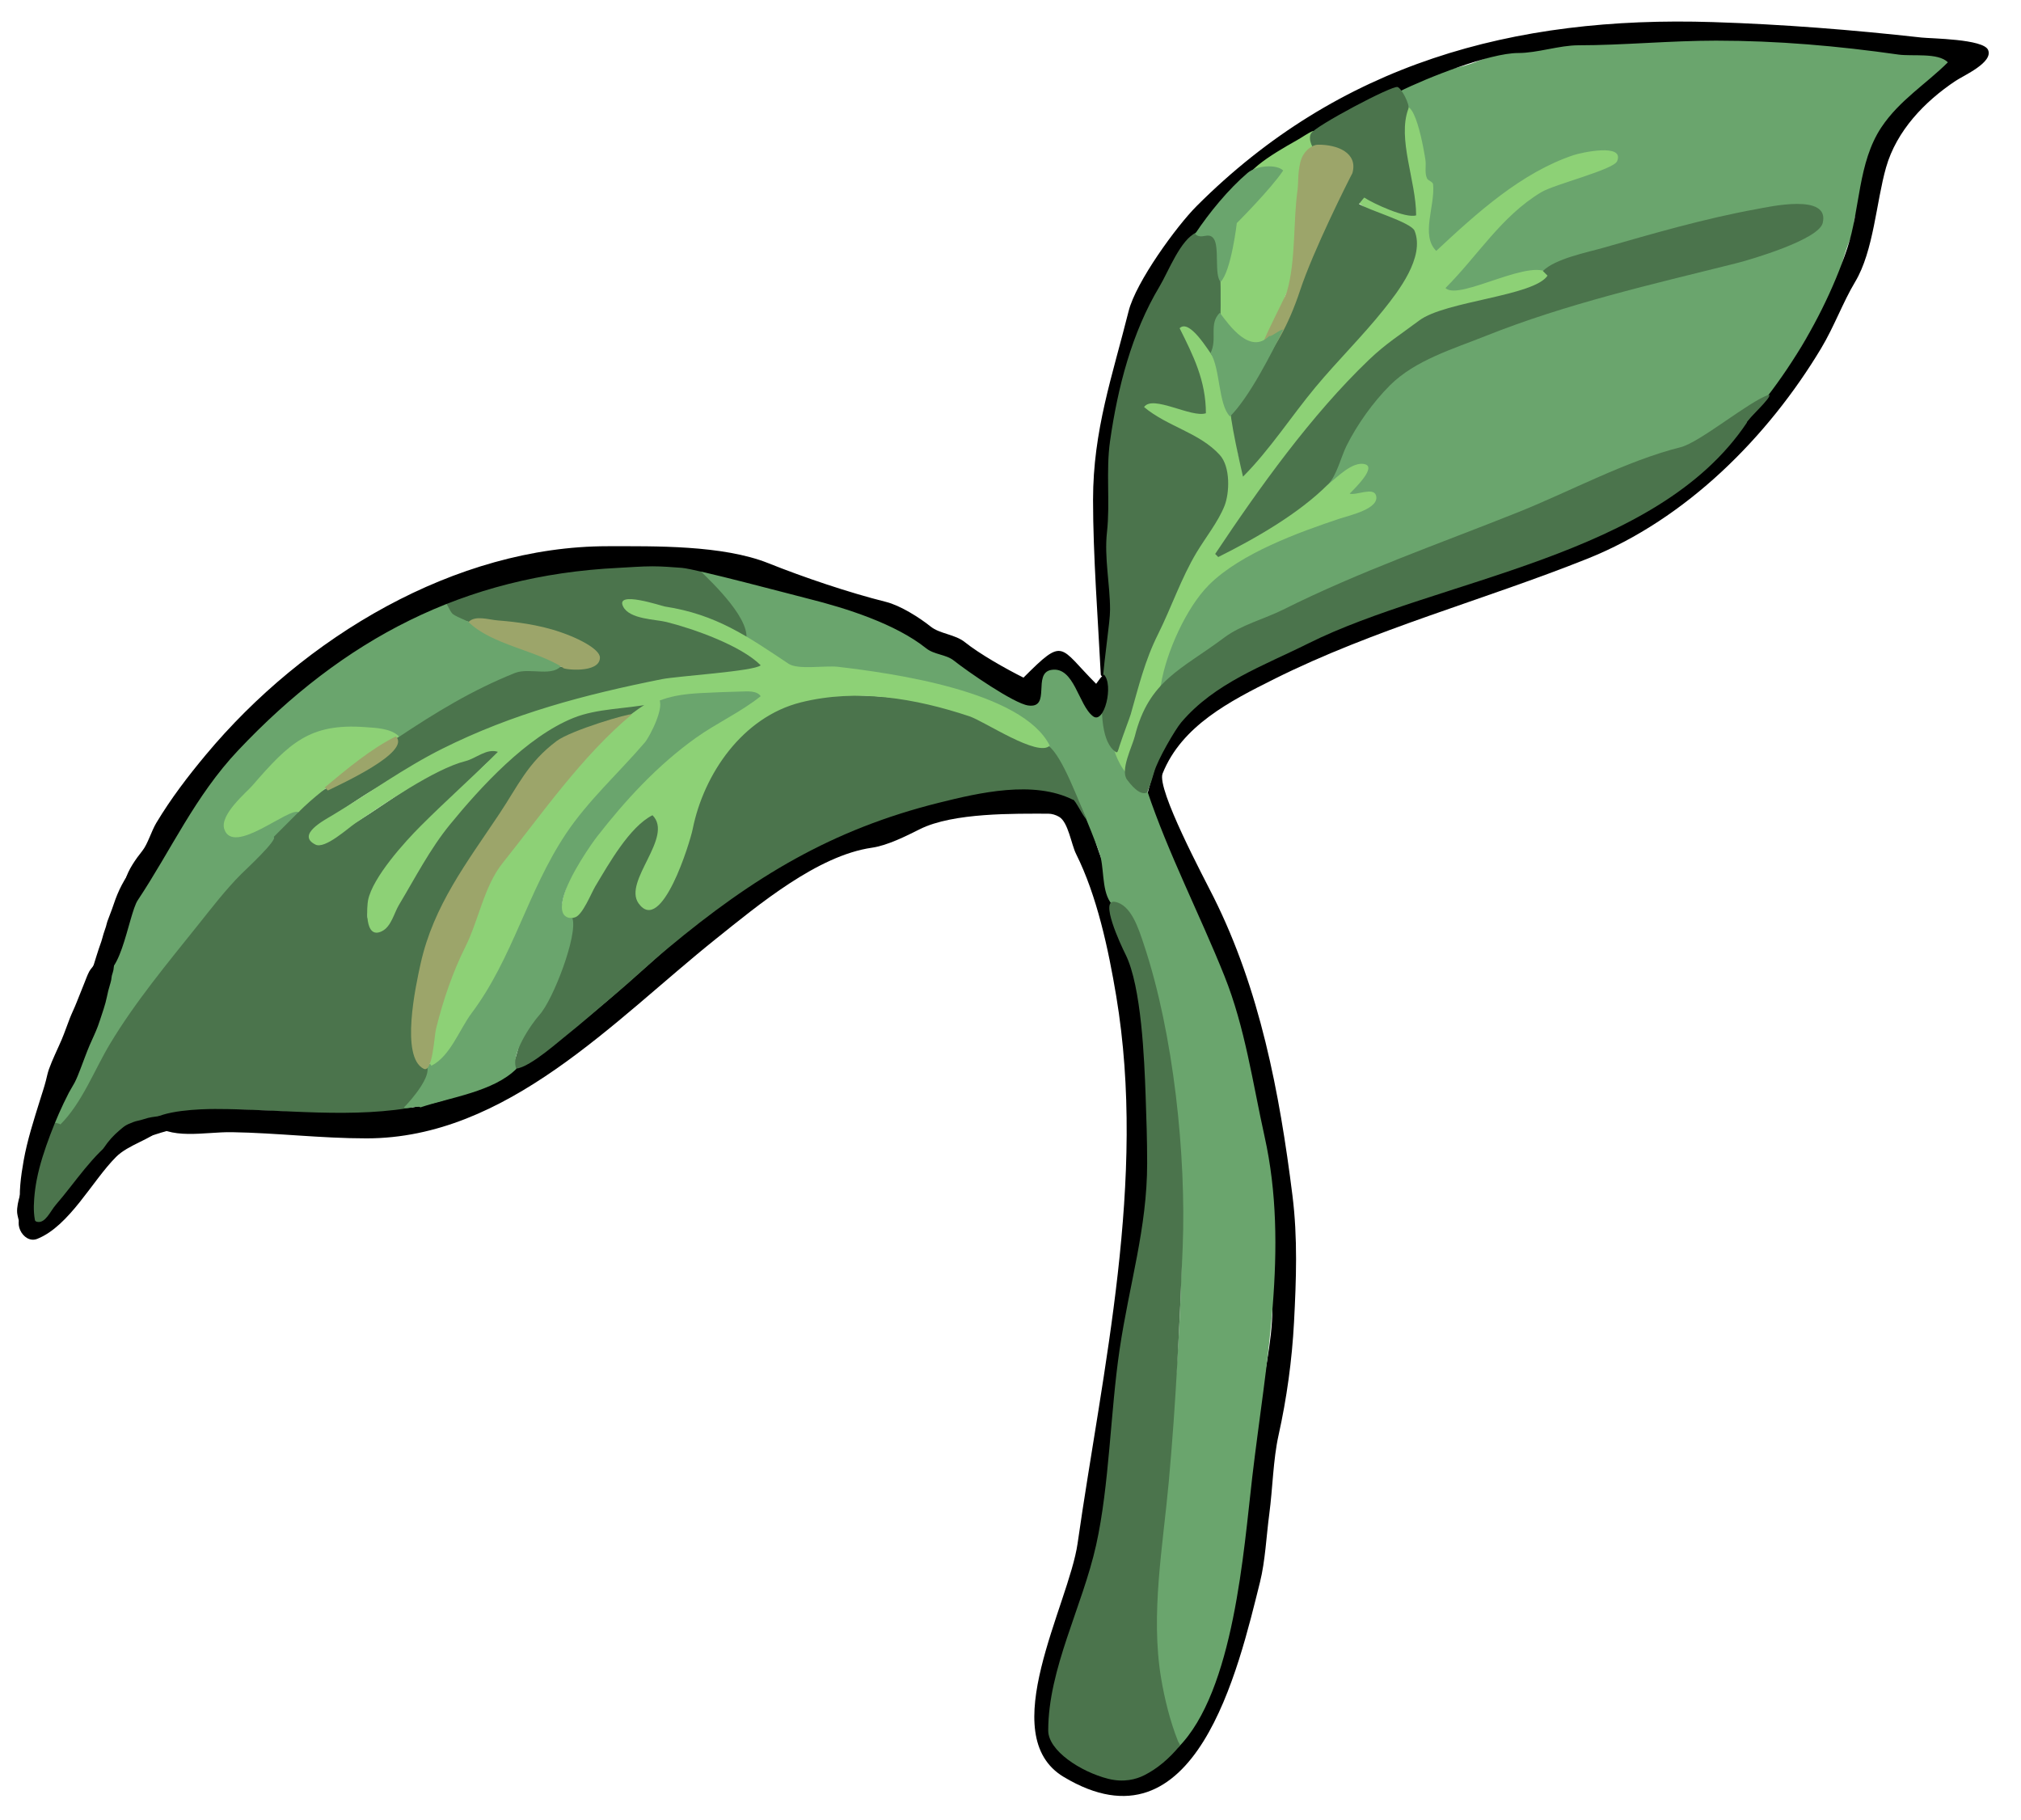 <?xml version="1.0" encoding="UTF-8" standalone="no"?>
<!DOCTYPE svg PUBLIC "-//W3C//DTD SVG 1.1//EN" "http://www.w3.org/Graphics/SVG/1.1/DTD/svg11.dtd">
<!-- Created with Vectornator (http://vectornator.io/) -->
<svg height="100%" stroke-miterlimit="10" style="fill-rule:nonzero;clip-rule:evenodd;stroke-linecap:round;stroke-linejoin:round;" version="1.1" viewBox="0 0 1199.21 1080" width="100%" xml:space="preserve" xmlns="http://www.w3.org/2000/svg" xmlns:xlink="http://www.w3.org/1999/xlink">
<defs/>
<clipPath id="ArtboardFrame">
<rect height="1080" width="1199.21" x="0" y="0"/>
</clipPath>
<g clip-path="url(#ArtboardFrame)" id="Layer-1">
<g opacity="1">
<path d="M829.288 53.467C837.954 70.799 840.443 85.776 844.881 105.751C845.36 107.903 848.4 109.054 848.55 111.254C849.468 124.707 841.767 142.079 851.302 151.614C861.754 141.162 885.432 132.83 901.484 120.98C910.165 114.572 910.619 101.47 919.18 99.33C922.98 98.379 962.492 85.169 957.704 94.743C955.291 99.57 922.308 106.385 914.593 112.171C891.259 129.672 872.798 150.218 854.054 172.711C860.119 178.776 893.176 166.181 902.669 164.455C923.701 160.631 942.753 151.037 963.208 145.193C985.868 138.718 1008.97 133.8 1032 128.682C1041.14 126.652 1070.47 120.123 1076.03 124.096C1090.83 134.666 1060.88 143.366 1054.02 146.11C1024.04 158.1 991.413 162.948 960.456 171.793C951.762 174.277 942.585 176.724 933.178 179.294C903.721 187.342 845.932 211.999 845.932 211.999C845.932 211.999 827.028 224.502 819.198 232.333C810.123 241.408 802.064 249.345 796.744 260.624C792.888 268.8 791.882 280.746 786.177 286.451C787.094 287.827 787.094 287.827 788.011 289.203C802.154 275.06 823.81 271.229 795.349 295.624C801.076 301.35 809.21 290.222 814.612 295.624C806.738 305.465 784.613 309.091 772.418 313.969C753.688 321.461 728.036 334.502 713.713 348.825C706.892 355.646 695.497 374.361 691.662 382.032C688.688 387.979 676.86 418.701 681.922 423.764C702.519 403.167 735.326 377.002 760.493 364.418C821.878 333.726 886.808 311.874 950.366 286.451C967.659 279.534 996.295 277.2 1013.06 273.009C1020.11 271.245 1029.94 255.262 1035.67 250.678C1055.89 234.503 1065.06 208.737 1079.7 189.221C1085.43 181.576 1085.94 170.144 1092.54 163.538C1090.67 159.802 1098.52 138.293 1100.8 136.02C1098.1 130.619 1104.08 121.036 1105.38 115.84C1115.53 75.263 1124.22 64.262 1159.5 36.039C1155.69 30.321 1145.03 33.316 1138.4 32.37C1113.74 28.846 1089.8 26.683 1065.02 25.032C1039.59 23.336 1013.98 22.28 987.974 22.28C951.641 22.28 908.006 23.814 875.151 36.956C861.362 42.471 840.457 42.298 829.288 53.467Z" fill="#6aa56d" fill-rule="nonzero" opacity="1" stroke="none"/>
<path d="M354.147 389.184C344.9 400.743 322.348 392.318 309.201 395.605C281.277 402.586 257.219 422.31 233.985 437.799C235.818 445.13 225.086 452.549 218.392 455.227C199.895 462.626 168.789 480.134 159.687 498.338C161.985 500.636 153.453 494.456 155.751 496.754C151.17 505.916 151.061 510.789 144.094 516.684C133.272 525.84 124.483 536.84 115.659 547.87C97.561 570.492 78.314 593.601 63.375 618.5C54.925 632.582 44.102 644.432 34.022 657.391C27.12 666.266 12.051 714.883 17.512 723.985C23.243 733.537 36.79 713.646 39.526 710.226C54.894 691.016 67.909 672.941 90.892 665.28C135.939 650.265 188.206 665.363 234.903 660.694C245.868 659.597 264.076 642.17 253.248 631.341C252.331 631.8 252.331 631.8 251.413 632.259C240.154 620.999 245.98 590.702 249.579 576.306C258.678 539.908 277.653 514.472 298.194 483.662C307.948 469.03 313.026 455.182 327.546 443.303C344.386 429.525 369.161 431.125 387.168 417.619C382.403 412.854 367.606 417.516 361.485 418.537C339.769 422.156 319.593 431.202 303.697 445.214C297.864 450.356 291.931 458.776 285.997 463.919C278.22 470.659 279.204 473.3 270.676 481.828C262.624 489.88 256.328 500.543 250.496 510.263C247.245 515.682 227.604 552.605 222.978 550.622C208.465 544.402 230.491 518.273 234.903 512.097C249.817 491.217 268.181 473.316 286.269 455.227C291.074 450.422 297.325 446.477 302.78 442.385C301.863 441.468 301.863 441.468 300.945 440.551C293.217 444.415 282.737 446.367 274.345 449.724C258.486 456.067 241.846 467.72 227.564 477.241C222.568 480.572 187.762 504.595 185.37 497.421C183.733 492.51 214.321 472.896 219.309 469.903C256.949 447.319 296.225 428.796 338.553 416.702C366.197 408.804 395.428 404.899 423.858 401.109C432.504 399.956 448.551 402.1 455.045 395.605C443.463 384.023 418.427 374.398 402.761 369.922C392.325 366.94 379.595 366.935 371.574 358.915C376.448 354.041 387.337 359.787 393.589 360.749C412.368 363.638 426.792 370.013 443.121 378.177C451.507 369.791 421.758 337.98 413.769 335.983C400.798 332.74 381.048 334.149 367.905 334.149C339.68 334.149 311.434 340.193 284.435 347.908C280.739 348.963 263.307 352.648 262.42 357.08C260.887 364.748 274.546 369.005 279.848 369.005C301.963 369.005 338.241 373.279 354.147 389.184Z" fill="#4b744c" fill-rule="nonzero" opacity="1" stroke="none"/>
<path d="M655.008 402.026C661.123 395.911 660.238 356.737 659.595 345.156C657.324 304.294 656.501 261.965 667.85 222.243C684.481 164.033 725.17 109.294 777.921 79.15C795.567 69.067 813.548 62.712 830.205 54.384C846.435 46.269 883.857 31.452 900.834 31.452C912.355 31.452 925.23 26.866 936.607 26.866C962.711 26.866 991.117 24.114 1018.24 24.114C1054.44 24.114 1090.54 27.235 1126.48 32.37C1134.7 33.543 1149.96 31.084 1155.83 36.956C1143.19 49.603 1127.08 59.453 1116.39 75.481C1102.34 96.556 1103.8 124.251 1096.21 147.027C1079.94 195.827 1046.9 245.552 1007.24 279.113C941.098 335.076 847.589 345.178 774.252 381.846C749.729 394.108 702.548 410.676 691.699 437.799C687.413 448.514 683.64 459.943 680.692 471.738C677.525 484.402 691.739 501.649 696.285 513.015C708.267 542.969 723.134 571.67 732.058 602.906C748.438 660.234 754.99 717.358 754.99 776.269C754.99 796.326 749.449 818.285 746.734 838.642C742.542 870.083 740.026 901.826 734.81 933.12C729.188 966.852 714.312 1037.26 678.857 1051.45C650.534 1062.78 618.417 1036.78 624.739 1008.34C629.351 987.582 639.233 970.168 644.001 948.714C662.84 863.937 678.927 778.119 681.609 690.963C682.76 653.547 685.468 599.618 667.85 564.381C663.236 555.153 662.752 541.439 660.512 531.36C657.73 518.839 652.79 508.919 649.505 497.421C647.824 491.539 646.417 483.016 642.167 478.159C639.511 475.124 636.139 472.763 632.219 470.977C604.765 458.472 550.4 474.139 526.592 483.662C484.596 500.46 456.429 511.966 419.272 542.367C367.684 584.575 317.334 642.556 249.579 656.107C209.489 664.125 168.199 657.942 127.583 657.942C119.128 657.942 95.655 658.683 89.058 665.28C100.616 676.838 121.329 671.428 137.673 671.701C164.444 672.147 190.474 675.37 217.475 675.37C300.876 675.37 364.442 605.31 424.776 557.043C449.987 536.874 485.058 507.548 517.419 502.925C526.612 501.611 537.873 495.908 545.854 491.918C565.653 482.018 602.298 482.745 621.987 482.745C624.213 482.745 626.475 483.475 628.408 484.579C633.863 487.697 635.672 500.943 638.498 506.594C650.897 531.392 657.689 563.038 662.346 590.982C680.584 700.407 654.194 812.239 639.415 915.692C634.222 952.044 589.875 1029.43 631.159 1054.2C709.665 1101.3 734.963 989.378 747.652 938.624C750.771 926.146 751.43 911.204 753.155 898.264C755.205 882.89 755.427 866.026 758.659 851.484C763.502 829.691 766.652 806.934 767.831 784.524C769.159 759.307 770.061 734.487 766.914 709.308C759.219 647.745 747.484 586.977 720.134 532.277C714.526 521.061 686.183 468.099 689.864 458.896C701.23 430.482 730.08 415.857 755.907 402.943C815.294 373.25 880.557 356.018 942.111 331.397C1000.76 307.938 1049.25 258.928 1080.62 206.649C1088.36 193.751 1093.57 179.254 1100.8 167.207C1111.81 148.855 1113.31 119.746 1119.14 99.33C1125.36 77.576 1141.94 60.285 1160.42 47.963C1165.24 44.751 1182.87 37.053 1179.68 29.618C1176.88 23.088 1145.82 22.9 1140.24 22.28C1098.87 17.683 1058.09 14.43 1016.41 13.107C897.66 9.337 794.461 37.844 710.044 122.261C698.231 134.074 674.035 167.231 669.684 184.635C660.103 222.963 648.587 255.281 648.587 296.541C648.587 329.428 651.528 367.821 653.174 400.191C653.218 401.055 654.397 401.414 655.008 402.026Z" fill="#000000" fill-rule="nonzero" opacity="1" stroke="none"/>
<path d="M417.438 336.9C416.52 337.818 416.52 337.818 415.603 338.735C421.48 344.611 448.238 369.411 442.033 381.823C463.97 403.76 471.832 401.211 501.54 406.612C530.868 411.945 561.243 406.531 588.965 417.619C623.081 431.266 640.235 473.62 652.256 505.676C655.311 513.821 653.566 527.361 658.677 535.029C663.977 542.978 674.97 550.449 677.023 560.712C685.925 605.225 697.112 650.998 699.954 696.467C703.687 756.192 698.052 818.293 692.616 878.085C688.882 919.162 678.905 964.501 688.947 1004.67C691.345 1014.26 691.613 1029.35 699.037 1036.77C732.269 1003.54 738.028 919.071 743.065 876.25C750.986 808.926 765.042 740.324 750.403 674.453C743.306 642.515 738.846 609.786 726.555 579.057C712.061 542.823 692.977 505.881 680.678 468.986C669.001 468.986 667.832 454.255 665.098 446.054C656.809 446.054 659.861 424.307 655.008 419.454C642.986 431.476 639.154 393.05 623.821 395.605C612.697 397.459 621.606 418.626 610.062 416.702C601.664 415.302 592.455 405.404 585.296 401.109C566.131 389.61 546.219 379.736 526.592 369.922C514.076 363.664 498.411 360.851 484.398 355.246C470.846 349.825 453.474 340.897 438.535 339.652C431.776 339.089 423.759 340.061 417.438 336.9Z" fill="#6aa56d" fill-rule="nonzero" opacity="1" stroke="none"/>
<path d="M396.335 463.919C378.754 481.5 348.037 517.23 338.41 541.299C333.843 552.716 335.082 568.932 330.298 580.892C326.162 591.231 320.487 597.642 313.787 606.575C308.044 614.233 307.908 624.755 303.697 633.176C308.535 638.014 329.709 619.421 334.19 615.837C345.816 606.536 353.722 599.482 365.1 589.895C375.634 581.021 385.756 571.367 396.341 562.547C447.386 520.009 493.786 492.093 556.861 476.324C581.203 470.239 613.289 462.803 636.663 474.49C637.58 473.572 643.92 486.85 644.837 485.932C640.457 477.171 630.641 448.567 621.987 442.385C617.988 439.529 608.851 441.706 603.642 437.799C570.727 413.113 520.476 412.116 481.646 412.116C474.521 412.116 458.67 415.085 447.145 424.04C435.451 433.127 428.109 448.225 424.776 451.558C408.128 468.206 409.868 531.418 384.416 537.781C379.645 538.973 379.83 529.776 379.83 527.691C379.83 515.228 406.998 474.581 396.335 463.919Z" fill="#4b744c" fill-rule="nonzero" opacity="1" stroke="none"/>
<path d="M836.626 126.848C816.119 116.594 801.258 112.576 783.425 94.743C778.629 89.947 786.087 82.852 780.855 77.62C780.011 78.464 780.078 77.312 778.4 78.003C776.39 78.83 772.488 81.53 769.769 83.061C754.864 91.452 732.445 104.644 740.314 112.513C726.399 126.428 722.619 137.785 721.051 158.952C720.396 167.8 717.567 177.849 721.968 185.552C729.035 197.92 743.687 211.531 756.824 198.394C760.87 194.348 760.233 182.665 762.328 176.38C763.944 171.532 770.893 164.055 771.723 158.952C775.519 135.599 767.051 112.678 774.252 91.074C777.555 91.074 792.989 110.878 799.936 115.84C802.132 117.409 804.645 119.32 807.331 121.302C814.022 126.239 821.783 131.621 828.371 133.268C830.94 133.911 837.819 134.005 838.461 137.855C842.41 161.55 820.139 183.08 806.356 198.394C783.105 224.228 760.254 250.385 739.396 278.196C731.922 273.213 734.329 253.298 732.975 245.174C729.55 224.622 720.513 204.568 703.623 191.056C701.154 189.081 697.505 193.182 698.12 195.642C701.967 211.032 717.316 224.408 713.713 242.422C712.092 250.525 677.023 230.578 677.023 240.588C677.023 253.781 722.454 257.074 725.637 280.947C728.361 301.377 715.177 310.309 708.209 327.728C696.728 356.431 677.706 383.933 671.519 414.868C670.04 422.262 661.117 429.861 660.476 440.123C660.354 442.085 660.946 444.675 661.89 447.3C663.458 451.665 666 456.129 667.85 457.979C674.333 451.496 674.343 434.866 677.94 425.875C680.262 420.069 688.077 410.916 688.947 405.695C691.993 387.42 703.662 360.71 717.382 346.99C736.083 328.29 770.739 315.752 795.349 307.548C800.487 305.835 819.112 301.787 816.446 293.789C814.81 288.88 804.496 294.086 800.853 292.872C805.495 288.23 816.338 277.247 810.025 275.444C802.56 273.311 793.092 283.557 788.011 287.368C768.52 301.987 747.662 313.351 727.472 326.811C726.555 325.893 726.555 325.893 725.637 324.976C752.991 283.946 797.079 219.003 837.543 194.725C856.677 183.245 881.486 179.772 902.669 172.711C904.968 171.944 923.123 168.077 920.097 163.538C911.532 150.691 865.881 179.034 857.723 170.876C877.004 151.595 890.802 128.28 914.593 114.006C922.407 109.318 957.381 100.696 959.539 95.661C964.248 84.673 937.925 90.635 933.856 91.992C902.739 102.364 876.296 126.39 852.219 148.862C842.913 139.555 851.55 122.529 850.385 109.42C850.232 107.697 847.418 107.331 846.716 105.751C845.221 102.386 846.358 98.382 845.799 94.743C845.591 93.392 838.823 48.754 830.205 68.143C824.679 80.578 841.557 112.054 836.626 126.848Z" fill="#8dd176" fill-rule="nonzero" opacity="1" stroke="none"/>
<path d="M661.429 535.029C652.557 533.6 664.587 559.691 667.85 566.216C677.34 585.197 679.027 629.141 679.774 649.686C680.263 663.134 680.692 676.589 680.692 690.046C680.692 728.663 670.171 761.387 664.344 800.642C658.858 837.608 658.305 881.137 650.422 916.61C642.286 953.223 621.987 990.081 621.987 1026.68C621.987 1038.65 641.257 1051.19 657.525 1055.31C666.832 1057.66 674.153 1055.63 678.857 1053.28C686.65 1049.38 693.776 1043.35 699.954 1035.85C700.569 1035.11 699.396 1034 699.037 1033.1C694.372 1021.44 691.018 1007.92 688.947 995.494C682.636 957.628 690.061 917.202 693.533 879.002C697.745 832.669 699.966 786.052 701.789 739.578C703.902 685.684 696.408 613.364 678.857 560.712C675.657 551.112 671.236 536.609 661.429 535.029Z" fill="#4b744c" fill-rule="nonzero" opacity="1" stroke="none"/>
<path d="M28.168 664.763C29.086 665.681 34.94 666.197 35.857 667.114C48.732 654.239 55.952 634.845 65.209 619.417C80.148 594.519 99.396 571.41 117.493 548.788C125.657 538.583 133.939 527.756 143.176 518.518C145.239 516.456 164.99 498.205 162.439 496.504C170.236 488.707 170.236 488.707 178.032 480.91C177.115 479.993 177.115 479.993 176.198 479.076C171.185 481.582 137.866 500.753 134.921 491.918C132.147 483.596 148.165 470.921 151.432 467.151C173.31 441.908 183.096 432.296 215.64 432.296C221.507 432.296 231.266 433.245 235.82 437.799C258.53 422.659 280.181 409.414 305.532 399.274C314.473 395.698 328.774 402.426 333.967 393.771C336.931 388.83 309.422 382.485 305.532 380.929C299.504 378.518 294.344 376.227 285.357 372.035C281.17 370.081 270.867 366.039 268.841 364.418C266.372 362.443 265.357 356.652 262.42 356.163C256.692 355.208 243.816 364.548 238.572 367.17C215.345 378.783 188.996 394.732 170.694 413.033C133.131 450.596 102.988 487.906 79.885 534.112C71.796 550.291 68.296 570.088 63.375 587.313C61.779 592.898 54.819 598.584 54.202 602.906C52.525 614.647 44.548 620.771 39.627 634.311C36.672 642.443 31.532 658.037 28.168 664.763Z" fill="#6aa56d" fill-rule="nonzero" opacity="1" stroke="none"/>
<path d="M451.376 394.688C447.813 398.251 402.024 401.073 392.672 402.943C346.91 412.096 304.244 423.308 262.42 444.22C239.677 455.591 219.128 470.562 197.295 483.662C192.173 486.735 175.691 495.333 187.205 501.09C192.859 503.917 206.618 491.205 211.054 488.248C227.604 477.215 257.782 456.157 276.179 451.558C282.499 449.978 288.738 443.82 295.442 446.054C280.341 461.155 265.475 474.187 249.579 490.083C240.391 499.27 221.131 520.417 218.392 534.112C217.825 536.945 215.843 557.859 226.647 552.457C232.19 549.686 233.8 541.759 236.737 536.863C246.289 520.944 255.196 503.601 267.007 489.166C285.063 467.097 312.483 437.037 340.388 425.875C354.418 420.263 371.487 420.572 386.251 417.619C398.673 415.135 442.882 409.125 447.707 413.95C438.591 423.066 424.322 428.426 413.769 435.965C389.109 453.578 366.278 475.484 348.643 500.173C345.694 504.301 320.632 551.092 341.305 544.201C345.779 542.71 350.934 529.682 353.229 525.856C361.253 512.483 373.642 490.425 387.168 483.662C400.05 496.545 369.514 522.788 378.913 535.946C392.534 555.016 409.508 499.463 411.017 491.918C417.574 459.129 440.687 425.337 475.225 416.702C508.418 408.404 543.21 414.292 575.207 424.957C584.254 427.973 615.853 449.437 622.904 442.385C606.637 409.851 528.668 399.303 497.239 395.605C489.654 394.713 473.551 397.547 467.887 393.771C443.483 377.501 425.049 364.531 394.506 359.832C392.62 359.542 364.884 350.119 369.74 359.832C373.55 367.452 388.893 367.372 395.423 369.005C411.332 372.982 439.571 382.883 451.376 394.688Z" fill="#8dd176" fill-rule="nonzero" opacity="1" stroke="none"/>
<path d="M678.857 241.505C683.871 233.985 706.925 248.049 715.547 245.174C715.547 225.802 708.057 210.931 699.954 194.725C705.76 188.918 716.873 207.805 720.134 212.153C726.353 205.934 723.803 158.462 723.803 148.862C723.803 141.64 717.935 134.473 710.044 137.855C700.456 141.964 693.296 161.181 688.03 169.959C671.52 197.475 663.203 230.008 658.677 261.685C656.127 279.536 658.811 298.093 656.843 315.803C655.173 330.832 658.677 346.794 658.677 361.666C658.677 377.514 645.635 435.168 662.062 446.12C663.177 446.863 663.348 445.52 664.344 442.427C666.321 436.291 670.375 425.756 670.944 423.764C675.698 407.125 679.3 391.967 687.112 376.343C695.018 360.532 700.864 343.027 710.044 327.728C715.241 319.066 722.782 309.643 726.555 300.21C729.615 292.56 730.205 276.983 723.803 269.94C711.695 256.622 692.907 253.213 678.857 241.505Z" fill="#4b744c" fill-rule="nonzero" opacity="1" stroke="none"/>
<path d="M1049.63 234.172C1037.76 238.13 1008.7 262.467 997.147 265.354C965.019 273.386 931.849 291.473 900.834 303.879C853.9 322.653 806.758 338.993 761.411 361.666C750.44 367.152 736.394 370.797 726.555 378.177C701.039 397.314 681.682 403.566 673.353 436.882C671.876 442.792 664.553 456.946 668.767 462.565C670.602 465.011 676.202 472.402 680.678 470.163C680.744 470.13 682.723 465.545 684.871 457.979C686.986 450.53 697.35 432.789 700.871 428.627C720.721 405.168 749.938 394.92 776.087 381.846C853.255 343.262 983.118 330.884 1036.59 250.678C1035.67 249.761 1052.38 235.089 1049.63 234.172Z" fill="#4b744c" fill-rule="nonzero" opacity="1" stroke="none"/>
<path d="M781.59 91.074C791.958 85.89 796.621 96.785 792.597 104.833C794.432 106.668 794.432 106.668 796.266 108.502C795.349 109.42 795.349 109.42 794.432 110.337C793.515 109.878 793.515 109.878 792.597 109.42C776.929 125.088 775.345 159.888 766.914 180.966C763.853 188.618 756.11 192.84 753.155 200.228C747.306 214.851 737.266 226.503 730.224 240.588C728.462 244.111 737.562 282.782 737.562 282.782C753.491 266.852 766.22 246.924 780.673 229.581C793.73 213.912 808.286 199.651 821.033 183.718C829.525 173.102 845.633 152.575 839.378 136.937C837.349 131.866 811.852 124.643 806.358 120.98C807.275 120.063 808.595 118.13 809.512 117.213C814.756 120.708 834.281 129.769 840.295 127.765C840.295 107.276 829.005 82.351 835.709 64.474C836.62 62.042 831.73 52.446 829.288 51.632C826.06 50.556 780.321 74.83 777.921 79.15C775.905 82.78 779.106 88.59 781.59 91.074Z" fill="#4b744c" fill-rule="nonzero" opacity="1" stroke="none"/>
<path d="M915.51 160.786C916.886 162.162 916.886 162.162 918.262 163.538C910.107 175.77 857.6 178.536 842.13 190.139C830.832 198.612 822.424 203.761 812.223 213.529C778.042 246.257 747.224 289.385 721.051 328.645C721.968 329.562 721.968 329.562 722.886 330.48C745.08 319.382 770.492 304.887 788.011 287.368C793.174 282.206 795.73 271.012 799.018 264.437C805.335 251.803 814.723 238.642 824.702 228.664C839.709 213.657 862.44 206.964 881.572 199.311C929.188 180.265 980.532 168.609 1030.17 156.2C1039.1 153.966 1079.08 142.156 1081.53 132.351C1086.02 114.397 1049.57 122.736 1042.09 124.096C1011.22 129.71 981.306 138.449 951.284 147.027C941.295 149.881 922.816 153.481 915.51 160.786Z" fill="#4b744c" fill-rule="nonzero" opacity="1" stroke="none"/>
<path d="M56.954 574.471C70.642 588.159 76.111 542.526 81.72 534.112C101.46 504.501 115.661 472.329 141.342 445.137C203.522 379.3 275.311 341.372 366.988 336.9C373.714 336.572 380.434 335.983 387.168 335.983C392.985 335.983 398.794 336.471 404.596 336.9C412.818 337.509 470.45 352.905 479.811 355.246C502.248 360.855 531.472 370.157 549.523 384.598C554.383 388.486 561.332 388.174 566.034 391.936C573.813 398.16 601.522 417.317 610.062 418.537C624.028 420.532 612.403 399.343 623.821 397.44C637.475 395.164 639.875 418.423 648.587 424.957C655.26 429.962 661 406.183 655.008 400.191C652.093 403.107 653.693 401.334 650.422 405.695C628.187 383.46 631.751 377.586 607.311 402.026C596.832 396.787 581.404 388.088 572.455 380.929C566.715 376.337 557.665 376.069 552.275 371.756C545.552 366.378 534.265 359.228 525.674 357.08C503.795 351.61 477.21 342.648 455.963 334.149C428.79 323.28 388.294 324.059 360.567 324.059C270.205 324.059 180.356 377.958 122.079 447.889C111.329 460.79 101.405 473.784 92.727 488.248C89.856 493.034 87.655 500.78 84.472 504.759C80.758 509.402 75.886 516.172 74.382 522.187C70.547 537.526 63.959 560.462 56.954 574.471Z" fill="#000000" fill-rule="nonzero" opacity="1" stroke="none"/>
<path d="M374.326 424.957C377.258 427.889 383.382 424.49 384.416 428.627C386.57 437.243 376.13 444.804 371.574 449.724C355.788 466.773 340.181 484.313 328.463 503.842C316.651 523.528 305.447 543.955 297.276 564.381C294.713 570.79 293.277 578.887 289.021 584.561C283.774 591.557 277.963 599.017 273.428 606.575C267.641 616.22 262.831 625.87 253.248 632.259C256.314 638.392 244.166 652.544 239.716 656.994C240.633 658.37 248.512 655.618 249.429 656.994C267.319 651.031 292.92 647.622 306.449 634.093C302.519 626.234 314.991 607.786 320.208 601.989C328.245 593.059 342.977 554.689 339.657 544.731C333.061 544.731 332.592 539.246 334.19 532.78C337.502 519.374 352.002 499.261 354.147 496.504C371.21 474.565 390.212 453.97 412.851 437.799C425.281 428.921 439.5 422.534 451.376 413.033C449.113 409.639 443.53 410.171 439.452 410.281C431.499 410.496 423.546 410.757 415.603 411.199C397.318 412.214 388.754 415.339 374.326 424.957Z" fill="#6aa56d" fill-rule="nonzero" opacity="1" stroke="none"/>
<path d="M388.236 414.779C373.736 422.029 347.497 446.284 335.801 457.979C308.577 485.204 289.113 521.916 275.019 557.984C271.766 566.307 268.799 574.596 266.089 582.726C263.083 591.745 250.16 626.419 256 632.259C267.155 626.681 272.625 610.703 279.848 601.072C304.34 568.417 312.974 528.911 335.801 494.669C348.986 474.892 367.205 458.49 382.582 440.551C385.534 437.106 395.112 418.536 390.617 414.284C389.004 412.758 391.648 416.253 388.236 414.779Z" fill="#8dd176" fill-rule="nonzero" opacity="1" stroke="none"/>
<path d="M330.298 439.634C313.095 452.536 307.334 466.283 296.359 482.745C277.046 511.715 257.246 537.218 249.579 571.719C246.691 584.715 237.459 627.116 251.413 634.093C256.685 636.729 257.651 614.645 258.751 610.244C262.99 593.289 268.595 576.798 276.179 561.629C284.049 545.891 287.244 525.784 298.194 512.097C321.462 483.012 345.146 448.636 374.924 423.821C374.007 422.904 338.841 433.226 330.298 439.634Z" fill="#9ca56a" fill-rule="nonzero" opacity="1" stroke="none"/>
<path d="M177.115 481.828C194.881 464.062 217.068 451.634 236.737 436.882C231.94 432.085 223.144 431.849 216.557 431.378C183.71 429.032 171.715 440.714 149.597 466.234C146.303 470.035 130.232 483.353 133.087 491.918C138.415 507.902 171.248 478.894 177.115 481.828Z" fill="#8dd176" fill-rule="nonzero" opacity="1" stroke="none"/>
<path d="M769.981 112.245C767.258 131.306 768.992 154.284 763.728 172.711C762.127 178.313 741.595 214.4 745.891 218.696C755.537 209.051 764.746 192.556 771.34 172.586C779.249 148.629 799.831 107.705 802.472 102.743C805.913 90.753 793.707 85.703 781.919 85.846C778.984 85.881 774.329 88.891 772.366 93.883C769.909 100.134 770.457 108.915 769.981 112.245Z" fill="#9ca56a" fill-rule="nonzero" opacity="1" stroke="none"/>
<path d="M15.677 718.481C5.792 723.424 13.603 738.39 22.098 734.992C41.247 727.332 54.751 700.504 68.878 686.377C76.129 679.126 89.309 676.036 95.479 669.866C89.616 658.14 76.534 669.639 69.796 674.453C54.654 685.268 45.166 700.896 33.105 714.812C29.845 718.573 26.979 725.878 22.098 724.902C19.664 724.415 16.577 719.606 15.677 718.481Z" fill="#000000" fill-rule="nonzero" opacity="1" stroke="none"/>
<path d="M278.014 369.005C291.462 382.452 318.836 385.999 334.19 396.235C333.731 397.153 355.981 399.899 355.981 390.102C355.981 385.065 342.337 377.744 327.459 373.419C314.217 369.57 299.857 368.44 295.442 368.087C289.643 367.623 282.127 364.891 278.014 369.005Z" fill="#9ca56a" fill-rule="nonzero" opacity="1" stroke="none"/>
<path d="M723.803 185.552C717.043 192.312 722.571 200.928 718.31 209.451C724.144 218.696 722.862 240.084 729.853 247.076C741.513 235.416 754.361 209.741 761.411 195.642C760.493 194.725 754.072 200.228 753.155 199.311C741.869 210.597 729.603 193.286 723.803 185.552Z" fill="#6aa56d" fill-rule="nonzero" opacity="1" stroke="none"/>
<path d="M740.314 102.564C728.93 112.266 717.613 126.042 709.127 138.772C712.889 142.535 716.974 137.311 720.134 141.524C723.771 146.373 720.357 163.252 724.295 167.19C730.573 160.912 733.893 132.351 733.893 132.351C733.893 132.351 754.033 112.231 761.411 101.164C757.562 97.316 745.578 98.078 740.314 102.564Z" fill="#6aa56d" fill-rule="nonzero" opacity="1" stroke="none"/>
<path d="M234.903 436.882C220.018 444.324 205.887 456.17 192.709 467.151C193.626 468.069 193.626 468.069 194.543 468.986C201.899 465.308 244.209 446.189 234.903 436.882Z" fill="#9ca56a" fill-rule="nonzero" opacity="1" stroke="none"/>
</g>
<g opacity="1">
<path d="M71.031 548.875C70.612 548.66 70.121 548.831 69.906 549.25C68.722 550.288 67.516 551.291 66.344 552.344C66.052 552.606 65.709 552.846 65.469 553.156C64.875 553.924 64.489 555.171 63.969 556.031C63.215 557.278 62.34 558.448 61.625 559.719C60.575 561.584 59.617 563.592 58.781 565.562C58.356 566.564 58.061 567.617 57.656 568.625C57.253 569.63 56.784 570.619 56.312 571.594C55.484 573.308 53.907 574.599 53 576.281C51.803 578.501 50.991 580.956 50.031 583.281C48.463 587.077 46.957 590.859 45.469 594.688C44.241 597.847 42.719 600.879 41.469 604.031C39.782 608.283 38.362 612.636 36.562 616.844C34.078 622.652 31.201 628.33 29.062 634.281C28.27 636.486 27.832 638.8 27.25 641.062C26.238 644.997 24.922 648.84 23.719 652.719C20.055 664.525 16.199 676.37 14.031 688.562C12.361 697.957 11.068 707.586 12.125 717.125C12.633 721.706 13.596 726.212 15.688 730.344C16.395 732.015 18.329 732.771 20 732.062C21.671 731.354 22.458 729.421 21.75 727.75C19.958 722.389 19.854 716.865 20.281 711.281C20.575 707.442 21.07 703.623 21.812 699.844C23.601 690.736 26.545 681.922 29.812 673.25C33.01 664.765 36.676 656.368 40.844 648.312C41.901 646.269 43.183 644.381 44.25 642.344C45.572 639.819 46.587 637.118 47.625 634.469C49.514 629.648 51.206 624.728 53.25 619.969C54.852 616.239 56.678 612.591 58.094 608.781C58.912 606.579 59.594 604.351 60.344 602.125C61.15 599.732 61.933 597.346 62.594 594.906C63.224 592.579 63.666 590.219 64.219 587.875C64.736 585.682 65.551 583.548 66 581.344C66.174 580.491 66.144 579.638 66.375 578.781C66.675 577.67 67.093 576.607 67.312 575.469C67.565 574.161 67.561 572.811 67.781 571.5C67.95 570.496 68.28 569.532 68.469 568.531C68.84 566.561 69.189 564.569 69.531 562.594C69.762 561.262 69.854 559.914 70.156 558.594C70.298 557.975 70.561 557.249 70.781 556.656C70.9 556.338 71.098 556.053 71.156 555.719C71.286 554.979 71.133 554.219 71.156 553.469C71.191 552.315 71.296 551.18 71.406 550.031C71.621 549.612 71.45 549.09 71.031 548.875Z" fill="#000000" stroke="none"/>
</g>
<g opacity="1">
<path d="M22.5 674.188C22.11 674.091 21.722 674.328 21.625 674.719C21.377 675.216 20.789 676.35 20.594 676.875C20.193 677.954 19.943 679.12 19.594 680.219C18.883 682.455 18.187 684.704 17.469 686.938C16.502 689.944 15.547 692.937 14.562 695.938C14.066 697.449 13.491 698.959 13.094 700.5C12.508 702.769 12.88 705.108 12.406 707.375C12.297 707.9 12.06 708.395 11.906 708.906C11.379 710.66 10.879 712.477 10.562 714.281C10.258 716.016 10.024 717.864 10.188 719.625C10.27 720.509 10.502 721.383 10.688 722.25C10.988 723.656 11.425 725.062 12.312 726.219C12.848 726.917 13.842 727.343 14.625 727.688C14.852 727.879 15.183 727.852 15.375 727.625C15.567 727.398 15.54 727.035 15.312 726.844C14.908 726.2 14.785 725.558 14.5 724.875C14.092 723.898 13.769 722.957 13.781 721.875C13.794 720.726 14.194 719.536 14.5 718.438C15.258 715.715 16.426 713.107 17.156 710.375C17.518 709.022 17.575 707.572 17.781 706.188C18.013 704.633 18.386 703.092 18.562 701.531C18.691 700.392 18.713 699.234 18.844 698.094C19.063 696.176 19.357 694.271 19.719 692.375C20.378 688.922 21.209 685.494 21.969 682.062C22.305 680.547 22.735 678.977 22.938 677.438C23.011 676.882 23.018 675.618 23.031 675.062C23.128 674.672 22.89 674.284 22.5 674.188Z" fill="#000000" stroke="none"/>
</g>
<g opacity="1">
<path d="M107.656 475.906C107.388 475.887 107.094 475.997 106.875 476.188C104.505 477.835 102.654 479.865 100.875 482.125C96.99 487.06 94.052 492.653 90.312 497.688C85.645 503.971 81.129 510.314 77 516.969C74.847 520.44 72.719 523.926 70.969 527.625C69.172 531.421 67.773 535.43 66.438 539.406C65.608 541.874 64.519 544.257 63.688 546.719C63.355 547.701 63.176 548.726 62.875 549.719C62.427 551.197 61.84 552.642 61.406 554.125C60.971 555.61 60.603 557.089 60.125 558.562C59.635 560.074 59.067 561.557 58.562 563.062C57.552 566.078 56.644 569.155 55.688 572.188C55.449 572.945 55.148 573.671 54.938 574.438C54.62 575.595 54.484 576.806 54.188 577.969C53.892 579.126 53.469 580.245 53.188 581.406C52.809 582.964 52.587 584.578 52.312 586.156C52.238 586.444 52.4 586.738 52.688 586.812C52.975 586.887 53.269 586.694 53.344 586.406C53.865 584.904 54.474 583.437 55 581.938C55.389 580.828 55.688 579.686 56.125 578.594C56.565 577.494 57.185 576.46 57.656 575.375C57.968 574.657 58.198 573.91 58.5 573.188C59.715 570.277 61.11 567.467 62.406 564.594C63.062 563.139 63.659 561.643 64.312 560.188C64.955 558.758 65.669 557.365 66.312 555.938C66.954 554.514 67.457 553.031 68.062 551.594C68.466 550.635 68.974 549.722 69.344 548.75C70.077 546.826 70.582 544.804 71.312 542.875C73.121 538.098 75.282 533.474 77.219 528.75C78.517 525.585 79.714 522.391 81.219 519.312C83.344 514.965 85.788 510.753 88.406 506.688C90.367 503.642 92.502 500.718 94.438 497.656C97.139 493.382 99.415 488.849 102.344 484.719C104.113 482.224 106.179 479.991 108.25 477.75C108.689 477.37 108.755 476.72 108.375 476.281C108.185 476.062 107.925 475.925 107.656 475.906Z" fill="#000000" stroke="none"/>
</g>
<g opacity="1">
<path d="M112.938 661.719C110.522 661.433 108.138 661.646 105.719 661.812C103.649 661.955 101.544 662.043 99.469 662C99.006 661.991 98.556 661.909 98.094 661.906C96.157 661.893 94.164 662.203 92.25 662.469C90.771 662.674 89.26 662.874 87.812 663.25C86.341 663.633 84.913 664.156 83.438 664.531C82.44 664.785 81.428 664.969 80.438 665.25C79.345 665.56 78.578 665.912 77.531 666.344C76.51 666.765 75.639 667.083 74.688 667.656C73.334 668.471 72.113 669.584 70.906 670.594C67.342 673.575 64.254 677.029 61.688 680.906C59.858 683.671 58.379 686.63 56.625 689.438C55.667 690.971 54.645 692.488 53.656 694C52.917 695.13 52.024 696.145 51.25 697.25C51.009 697.593 50.823 697.984 50.562 698.312C49.464 699.699 48.1 700.941 46.906 702.25C46.318 702.797 46.296 703.693 46.844 704.281C47.391 704.869 48.287 704.922 48.875 704.375C50.335 703.223 51.877 702.099 53.25 700.844C54.292 699.891 55.204 698.788 56.156 697.75C57.751 696.01 59.185 694.193 60.688 692.375C63.763 688.652 67.173 685.163 71.031 682.25C72.038 681.49 73.139 680.966 74.25 680.375C75.35 679.79 76.448 679.228 77.625 678.812C78.386 678.544 79.25 678.336 80 678.031C80.849 677.687 81.394 677.333 82.219 676.938C82.978 676.573 83.751 676.261 84.5 675.875C85.666 675.275 86.811 674.64 88.062 674.219C88.893 673.939 89.75 673.766 90.594 673.531C92.314 673.053 93.978 672.454 95.688 671.938C96.972 671.549 98.297 671.26 99.562 670.812C103.213 669.522 106.64 667.709 110.25 666.312C111.41 665.864 112.676 665.303 113.906 665.094C114.569 664.981 115.334 664.999 116 665.062C116.217 665.083 116.407 665.173 116.625 665.156C116.874 665.137 117.133 665.031 117.375 664.969C117.896 664.835 118.433 664.74 118.969 664.688C119.108 664.75 119.25 664.702 119.312 664.562C119.375 664.423 119.327 664.25 119.188 664.188C118.666 663.523 118.073 662.627 117.281 662.25C116.761 662.002 116.135 662.006 115.562 661.938C114.688 661.833 113.812 661.822 112.938 661.719Z" fill="#000000" stroke="none"/>
</g>
</g>
</svg>
